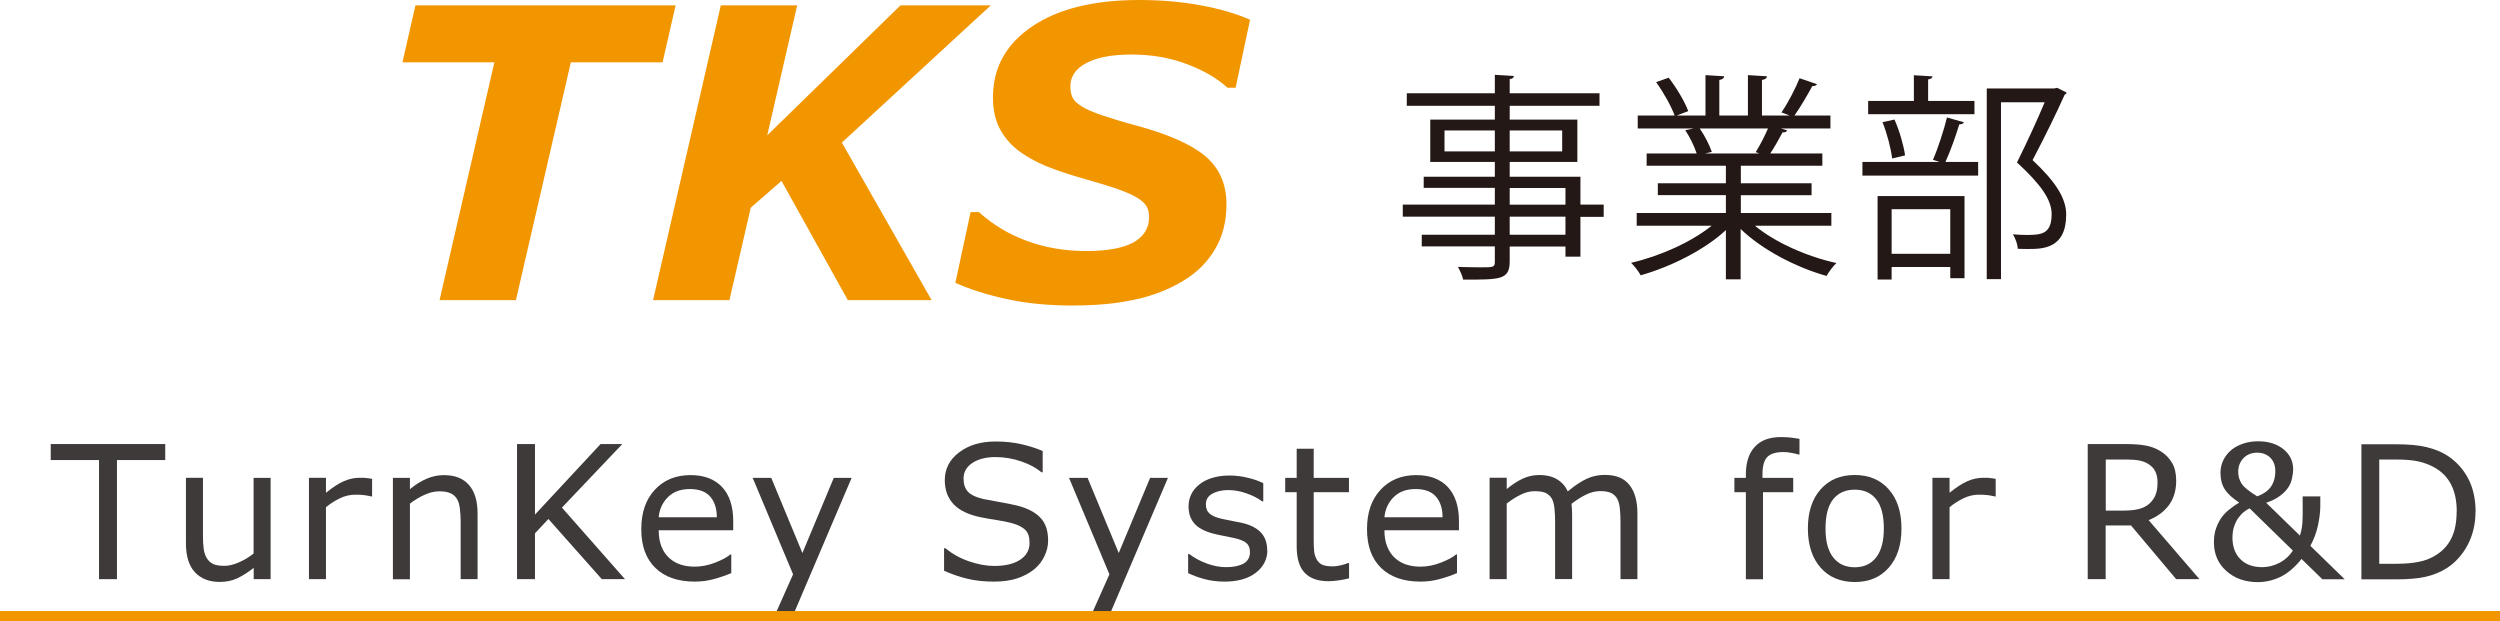 <?xml version="1.0" encoding="UTF-8"?><svg id="_レイヤー_2" xmlns="http://www.w3.org/2000/svg" width="243.89" height="60.61" viewBox="0 0 243.89 60.61"><defs><style>.cls-1{fill:#3e3a39;}.cls-1,.cls-2,.cls-3{stroke-width:0px;}.cls-2{fill:#231815;}.cls-3{fill:#f29600;}</style></defs><g id="_レイヤー_1-2"><path class="cls-1" d="m16.12,44.88h-4.71v11.62h-1.75v-11.62h-4.71v-1.56h11.17v1.56Z"/><path class="cls-1" d="m26.41,56.5h-1.66v-1.1c-.56.44-1.1.78-1.61,1.02-.51.24-1.08.35-1.7.35-1.04,0-1.85-.32-2.43-.95-.58-.63-.87-1.57-.87-2.79v-6.42h1.66v5.63c0,.5.02.93.07,1.29.05.36.15.66.3.92.16.26.37.45.62.57s.62.18,1.11.18c.43,0,.9-.11,1.41-.34.51-.22.99-.51,1.43-.86v-7.38h1.66v9.89Z"/><path class="cls-1" d="m36.31,48.43h-.09c-.25-.06-.49-.1-.72-.13-.23-.03-.51-.04-.83-.04-.51,0-1.01.11-1.49.34-.48.23-.94.52-1.38.88v7.02h-1.66v-9.89h1.66v1.46c.66-.53,1.24-.91,1.75-1.13.5-.22,1.02-.33,1.54-.33.29,0,.5,0,.63.02.13.01.32.04.58.08v1.71Z"/><path class="cls-1" d="m46.6,56.5h-1.66v-5.63c0-.45-.03-.88-.08-1.28-.05-.4-.15-.71-.29-.93-.15-.25-.36-.43-.64-.55-.28-.12-.64-.18-1.08-.18s-.93.11-1.43.34c-.5.22-.97.51-1.43.86v7.38h-1.66v-9.89h1.66v1.1c.52-.43,1.06-.77,1.61-1.01s1.12-.36,1.71-.36c1.07,0,1.88.32,2.44.96.56.64.84,1.57.84,2.78v6.42Z"/><path class="cls-1" d="m60.99,56.5h-2.28l-5.21-5.87-1.31,1.4v4.47h-1.75v-13.18h1.75v6.88l6.4-6.88h2.12l-5.89,6.2,6.16,6.99Z"/><path class="cls-1" d="m71.55,51.73h-7.29c0,.61.09,1.14.27,1.59.18.45.43.82.75,1.11.31.28.67.5,1.09.64.42.14.89.21,1.39.21.67,0,1.35-.13,2.03-.4s1.17-.53,1.46-.79h.09v1.82c-.56.24-1.13.43-1.72.59-.58.16-1.2.24-1.84.24-1.64,0-2.92-.44-3.84-1.33-.92-.89-1.38-2.15-1.38-3.78s.44-2.9,1.32-3.85c.88-.95,2.04-1.43,3.48-1.43,1.33,0,2.36.39,3.09,1.17.72.78,1.08,1.89,1.08,3.32v.9Zm-1.62-1.27c0-.87-.23-1.55-.66-2.03-.43-.48-1.09-.72-1.98-.72s-1.6.26-2.13.79c-.53.53-.83,1.18-.9,1.96h5.67Z"/><path class="cls-1" d="m83.08,46.62l-5.77,13.54h-1.78l1.84-4.13-3.94-9.41h1.81l3.04,7.33,3.06-7.33h1.74Z"/><path class="cls-1" d="m102.25,52.74c0,.51-.12,1.02-.36,1.52-.24.5-.57.93-1,1.28-.47.38-1.02.67-1.65.88-.63.21-1.38.32-2.27.32-.95,0-1.8-.09-2.56-.27-.76-.18-1.53-.44-2.31-.79v-2.2h.12c.67.55,1.44.98,2.31,1.28.87.3,1.69.45,2.46.45,1.09,0,1.93-.2,2.54-.61.61-.41.91-.95.91-1.63,0-.58-.14-1.02-.43-1.29s-.72-.49-1.31-.65c-.44-.12-.92-.21-1.44-.29-.52-.08-1.06-.17-1.64-.29-1.17-.25-2.04-.67-2.6-1.27-.56-.6-.85-1.38-.85-2.34,0-1.1.47-2.01,1.4-2.71.93-.71,2.12-1.06,3.55-1.06.93,0,1.78.09,2.55.27s1.46.4,2.05.66v2.07h-.12c-.5-.42-1.16-.78-1.98-1.06s-1.65-.42-2.51-.42c-.94,0-1.69.2-2.26.58-.57.39-.85.89-.85,1.5,0,.55.14.98.42,1.29.28.31.78.55,1.5.72.38.08.92.18,1.61.3s1.29.24,1.77.36c.98.26,1.72.65,2.21,1.18.5.53.74,1.26.74,2.2Z"/><path class="cls-1" d="m113.94,46.62l-5.77,13.54h-1.78l1.84-4.13-3.94-9.41h1.81l3.04,7.33,3.06-7.33h1.74Z"/><path class="cls-1" d="m123.64,53.65c0,.9-.37,1.64-1.12,2.22-.75.58-1.77.87-3.06.87-.73,0-1.4-.09-2.01-.26-.61-.17-1.12-.36-1.54-.57v-1.87h.09c.53.4,1.11.71,1.75.94.64.23,1.26.35,1.85.35.73,0,1.3-.12,1.72-.35.41-.24.62-.61.62-1.12,0-.39-.11-.68-.34-.88-.22-.2-.65-.37-1.29-.51-.24-.05-.54-.12-.93-.19-.38-.07-.73-.15-1.04-.23-.87-.23-1.48-.57-1.85-1.01s-.54-.99-.54-1.64c0-.41.08-.79.25-1.15.17-.36.42-.68.77-.96.33-.28.75-.5,1.26-.66s1.08-.24,1.71-.24c.59,0,1.19.07,1.79.22.6.14,1.11.32,1.51.53v1.78h-.09c-.42-.31-.94-.58-1.55-.79-.61-.22-1.2-.32-1.79-.32s-1.12.12-1.54.35c-.42.23-.63.58-.63,1.04,0,.41.13.71.38.92.25.21.65.38,1.2.5.31.07.65.14,1.03.21.38.07.7.14.95.19.77.18,1.37.48,1.79.91.42.44.63,1.01.63,1.74Z"/><path class="cls-1" d="m131.6,56.42c-.31.08-.65.15-1.02.2-.37.05-.7.08-.99.08-1.01,0-1.78-.27-2.3-.81-.53-.54-.79-1.41-.79-2.61v-5.26h-1.12v-1.4h1.12v-2.84h1.66v2.84h3.44v1.4h-3.44v4.51c0,.52.01.93.04,1.22s.11.57.25.82c.13.24.31.41.54.52.23.11.57.16,1.04.16.27,0,.55-.04.85-.12.29-.08.51-.15.64-.2h.09v1.5Z"/><path class="cls-1" d="m142.35,51.73h-7.29c0,.61.09,1.14.27,1.59.18.45.43.82.75,1.11.31.28.67.5,1.09.64s.89.21,1.39.21c.67,0,1.35-.13,2.03-.4s1.17-.53,1.46-.79h.09v1.82c-.56.24-1.13.43-1.72.59s-1.2.24-1.84.24c-1.64,0-2.92-.44-3.84-1.33-.92-.89-1.38-2.15-1.38-3.78s.44-2.9,1.32-3.85c.88-.95,2.04-1.43,3.48-1.43,1.33,0,2.36.39,3.09,1.17.72.78,1.08,1.89,1.08,3.32v.9Zm-1.62-1.27c0-.87-.23-1.55-.66-2.03-.43-.48-1.09-.72-1.98-.72s-1.6.26-2.13.79c-.53.53-.83,1.18-.9,1.96h5.67Z"/><path class="cls-1" d="m159.75,56.5h-1.66v-5.63c0-.42-.02-.83-.06-1.23-.04-.4-.12-.71-.24-.95-.14-.25-.33-.45-.58-.58s-.62-.2-1.1-.2-.93.12-1.4.35c-.47.23-.93.53-1.4.89.02.14.03.29.04.47.01.18.02.36.02.54v6.33h-1.66v-5.63c0-.44-.02-.85-.06-1.24s-.12-.71-.24-.94c-.14-.25-.33-.44-.58-.57s-.62-.19-1.1-.19-.91.11-1.37.34c-.46.22-.91.51-1.37.86v7.38h-1.67v-9.89h1.67v1.1c.52-.43,1.04-.77,1.55-1.01s1.07-.36,1.65-.36c.67,0,1.24.14,1.71.42.47.28.82.68,1.05,1.18.67-.57,1.29-.97,1.84-1.23s1.15-.38,1.78-.38c1.09,0,1.89.33,2.4.99.52.66.77,1.58.77,2.76v6.42Z"/><path class="cls-1" d="m175.56,44.34h-.09c-.18-.05-.42-.11-.72-.16-.29-.06-.55-.08-.78-.08-.71,0-1.23.16-1.55.47-.32.32-.48.89-.48,1.71v.34h3v1.4h-2.95v8.49h-1.67v-8.49h-1.12v-1.4h1.12v-.33c0-1.17.29-2.08.88-2.71.58-.63,1.43-.94,2.53-.94.37,0,.71.02,1,.05.3.04.57.08.82.12v1.52Z"/><path class="cls-1" d="m185.5,51.56c0,1.61-.41,2.88-1.24,3.82s-1.93,1.4-3.32,1.4-2.51-.47-3.33-1.4-1.24-2.21-1.24-3.82.41-2.88,1.24-3.82,1.93-1.4,3.33-1.4,2.49.47,3.32,1.4,1.24,2.21,1.24,3.82Zm-1.72,0c0-1.28-.25-2.23-.75-2.86-.5-.62-1.2-.93-2.09-.93s-1.6.31-2.1.93c-.5.62-.75,1.58-.75,2.86s.25,2.18.75,2.82c.5.64,1.2.96,2.1.96s1.58-.32,2.08-.95c.5-.63.76-1.58.76-2.83Z"/><path class="cls-1" d="m194.7,48.43h-.09c-.25-.06-.49-.1-.72-.13-.23-.03-.51-.04-.83-.04-.51,0-1.01.11-1.49.34-.48.23-.94.52-1.38.88v7.02h-1.67v-9.89h1.67v1.46c.66-.53,1.24-.91,1.75-1.13.5-.22,1.02-.33,1.54-.33.29,0,.5,0,.63.02s.32.04.58.08v1.71Z"/><path class="cls-1" d="m214.58,56.5h-2.28l-4.41-5.24h-2.47v5.24h-1.75v-13.18h3.69c.8,0,1.46.05,1.99.15.53.1,1.01.29,1.43.55.48.3.85.68,1.12,1.14.27.46.4,1.04.4,1.74,0,.95-.24,1.75-.72,2.39s-1.14,1.12-1.97,1.45l4.96,5.76Zm-4.1-9.47c0-.38-.07-.71-.2-1-.13-.29-.35-.54-.66-.74-.25-.17-.55-.29-.9-.36-.35-.07-.76-.1-1.23-.1h-2.06v4.98h1.77c.55,0,1.04-.05,1.45-.15.41-.1.76-.28,1.05-.54.27-.25.46-.53.59-.85.13-.32.19-.73.19-1.23Z"/><path class="cls-1" d="m226.36,48.46v.85c0,.57-.07,1.2-.22,1.91-.15.71-.4,1.38-.75,2.03l3.35,3.26h-2.18l-2.03-1.98c-.68.84-1.37,1.42-2.08,1.76-.71.33-1.44.5-2.19.5-1.23,0-2.25-.36-3.06-1.08-.81-.72-1.22-1.66-1.22-2.82,0-.54.08-1.01.23-1.41s.33-.74.54-1.03c.21-.28.46-.54.77-.78.31-.25.62-.46.93-.64-.65-.42-1.12-.85-1.4-1.28s-.43-.97-.43-1.63c0-.4.08-.77.23-1.13.16-.36.39-.68.7-.98.29-.28.68-.51,1.16-.69.48-.18,1-.27,1.57-.27,1.02,0,1.85.26,2.48.77s.95,1.17.95,1.96c0,.26-.04.55-.11.88-.07.33-.19.62-.36.88-.19.29-.46.57-.81.83-.35.27-.8.49-1.35.68l3.29,3.2c.08-.24.14-.5.19-.78.04-.28.07-.58.07-.89.01-.33.02-.7.01-1.11s0-.75,0-1.04h1.73Zm-2.67,5.26l-4.23-4.13c-.18.09-.37.21-.55.35s-.37.34-.55.59c-.17.23-.3.51-.41.83-.11.32-.16.69-.16,1.1,0,.86.25,1.56.76,2.08s1.22.79,2.15.79c.55,0,1.09-.13,1.63-.4s.99-.67,1.36-1.22Zm-1.72-7.76c0-.56-.17-1-.5-1.32-.33-.32-.76-.48-1.28-.48s-.99.18-1.33.54c-.34.36-.51.81-.51,1.33,0,.44.12.83.35,1.18.23.34.74.75,1.51,1.21.58-.21,1.02-.51,1.31-.91s.45-.92.45-1.55Z"/><path class="cls-1" d="m241.5,49.93c0,1.2-.26,2.28-.78,3.26-.52.97-1.22,1.73-2.08,2.27-.6.37-1.27.64-2.01.81-.74.17-1.72.25-2.93.25h-3.33v-13.18h3.29c1.29,0,2.31.09,3.07.28.76.19,1.4.44,1.93.77.9.56,1.6,1.31,2.1,2.24.5.93.75,2.04.75,3.32Zm-1.83-.03c0-1.03-.18-1.9-.54-2.61-.36-.71-.9-1.27-1.61-1.67-.52-.29-1.07-.5-1.66-.62s-1.28-.17-2.1-.17h-1.65v10.17h1.65c.84,0,1.58-.06,2.21-.19.63-.12,1.21-.35,1.73-.69.65-.42,1.15-.97,1.47-1.66.33-.68.49-1.54.49-2.57Z"/><path class="cls-3" d="m64.65,6.08h-8.96l-5.36,23.2h-7.45l5.35-23.2h-8.97l1.27-5.56h25.38l-1.27,5.56Z"/><path class="cls-3" d="m90.89,29.28h-8.18l-6.47-11.63-3,2.61-2.08,9.02h-7.45L70.32.52h7.45l-2.92,12.68L87.85.52h8.81l-14.53,13.39,8.76,15.38Z"/><path class="cls-3" d="m104.77,29.81c-2.46,0-4.65-.21-6.58-.64-1.93-.42-3.59-.95-4.99-1.58l1.49-6.9h.81c1.33,1.21,2.88,2.15,4.67,2.81s3.72.99,5.78.99,3.66-.29,4.66-.86c.99-.57,1.49-1.39,1.49-2.46,0-.4-.08-.74-.24-1.03-.16-.29-.47-.58-.94-.86s-1.1-.56-1.9-.84c-.8-.28-1.84-.59-3.12-.96-1.4-.39-2.66-.8-3.78-1.25-1.11-.45-2.06-.99-2.85-1.6-.79-.63-1.38-1.36-1.79-2.18s-.61-1.81-.61-2.96c0-2.88,1.27-5.19,3.82-6.91,2.54-1.72,6.02-2.58,10.44-2.58,2.12,0,4.13.17,6.02.52s3.49.82,4.8,1.41l-1.41,6.63h-.79c-1-.92-2.33-1.69-3.97-2.31-1.64-.62-3.44-.93-5.38-.93s-3.38.28-4.42.83c-1.04.55-1.56,1.31-1.56,2.28,0,.45.08.82.23,1.12.15.3.47.59.95.87.41.26,1.06.54,1.95.84s1.93.62,3.13.94c3.22.86,5.52,1.87,6.9,3.03,1.38,1.16,2.07,2.73,2.07,4.71,0,1.66-.37,3.12-1.12,4.38-.75,1.26-1.78,2.29-3.09,3.07-1.38.84-2.94,1.45-4.69,1.83-1.75.39-3.73.58-5.95.58Z"/><path class="cls-2" d="m156.45,19.98v1.18h-2.27v3.88h-1.46v-.99h-5.44v1.46c0,.96-.28,1.35-.92,1.56-.66.21-1.8.21-3.62.21-.06-.34-.32-.9-.51-1.24.79.02,1.59.04,2.16.04,1.31,0,1.44,0,1.44-.56v-1.48h-7.13v-1.14h7.13v-1.76h-8.98v-1.18h8.98v-1.63h-6.94v-1.09h6.94v-1.44h-6.3v-4.13h6.3v-1.35h-8.59v-1.22h8.59v-1.8l1.86.11c-.02.17-.13.28-.41.3v1.39h8.76v1.22h-8.76v1.35h6.6v4.13h-6.6v1.44h6.9v2.72h2.27Zm-15.53-5.21h4.91v-2.04h-4.91v2.04Zm11.48-2.04h-5.12v2.04h5.12v-2.04Zm-5.12,5.61v1.63h5.44v-1.63h-5.44Zm5.44,4.56v-1.76h-5.44v1.76h5.44Z"/><path class="cls-2" d="m178.63,22.02h-7.43c1.99,1.65,5.12,3.02,7.95,3.64-.32.3-.75.88-.96,1.26-2.98-.84-6.28-2.55-8.38-4.58v4.91h-1.44v-4.8c-2.1,1.95-5.4,3.58-8.31,4.41-.19-.36-.62-.92-.94-1.22,2.79-.64,5.87-2.01,7.86-3.62h-7.31v-1.24h8.7v-1.74h-6.64v-1.16h6.64v-1.71h-7.73v-1.2h4.88c-.21-.66-.66-1.58-1.11-2.27l.84-.17h-5.48v-1.26h3.6c-.32-.9-1.09-2.25-1.8-3.26l1.22-.43c.77.99,1.58,2.36,1.91,3.26l-1.13.43h2.81v-3.94l1.82.11c-.02.21-.19.32-.47.36v3.47h2.79v-3.94l1.86.11c-.02.21-.21.32-.49.36v3.47h2.7c-.28-.11-.6-.24-.79-.3.62-.92,1.37-2.36,1.76-3.34l1.69.58c-.04.13-.21.19-.45.19-.45.83-1.13,2.01-1.74,2.87h3.51v1.26h-4.84l.62.19c-.06.15-.24.21-.45.19-.3.58-.77,1.41-1.2,2.06h5.08v1.2h-7.95v1.71h6.9v1.16h-6.9v1.74h8.83v1.24Zm-7.35-7.18c.39-.62.88-1.56,1.2-2.31h-6.66c.49.71.96,1.65,1.18,2.29l-.66.15h5.29l-.34-.13Z"/><path class="cls-2" d="m188.57,15.59c.49-1.11,1.07-2.91,1.37-4.13l1.65.47c-.04.13-.19.19-.45.21-.32,1.05-.86,2.59-1.35,3.66h3.19v1.33h-11.29v-1.33h7.54l-.66-.21Zm4.05-5.74v1.29h-10.37v-1.29h4.46v-2.51l1.82.11c-.02.15-.15.26-.43.3v2.1h4.52Zm-9.45,17.42v-8.14h8.48v8.01h-1.39v-1.09h-5.72v1.22h-1.37Zm1.65-15.6c.49,1.09.9,2.55,1.03,3.49l-1.26.3c-.11-.94-.49-2.42-.94-3.54l1.18-.26Zm5.44,8.74h-5.72v4.35h5.72v-4.35Zm10.41-11.85l.94.47c-.02.11-.11.17-.19.21-.81,1.82-1.95,4.13-3.13,6.38,2.31,2.16,3.28,3.77,3.28,5.31,0,3.36-2.33,3.36-3.73,3.36-.32,0-.66,0-.99-.02-.02-.39-.21-1.01-.49-1.41.47.04.92.06,1.33.06,1.44,0,2.46-.06,2.46-2.04,0-1.39-1.05-2.89-3.38-5.03,1.05-2.12,1.97-4.13,2.7-5.87h-4.26v17.25h-1.39V8.63h6.58l.28-.06Z"/><rect class="cls-3" y="59.61" width="243.89" height="1"/></g></svg>
